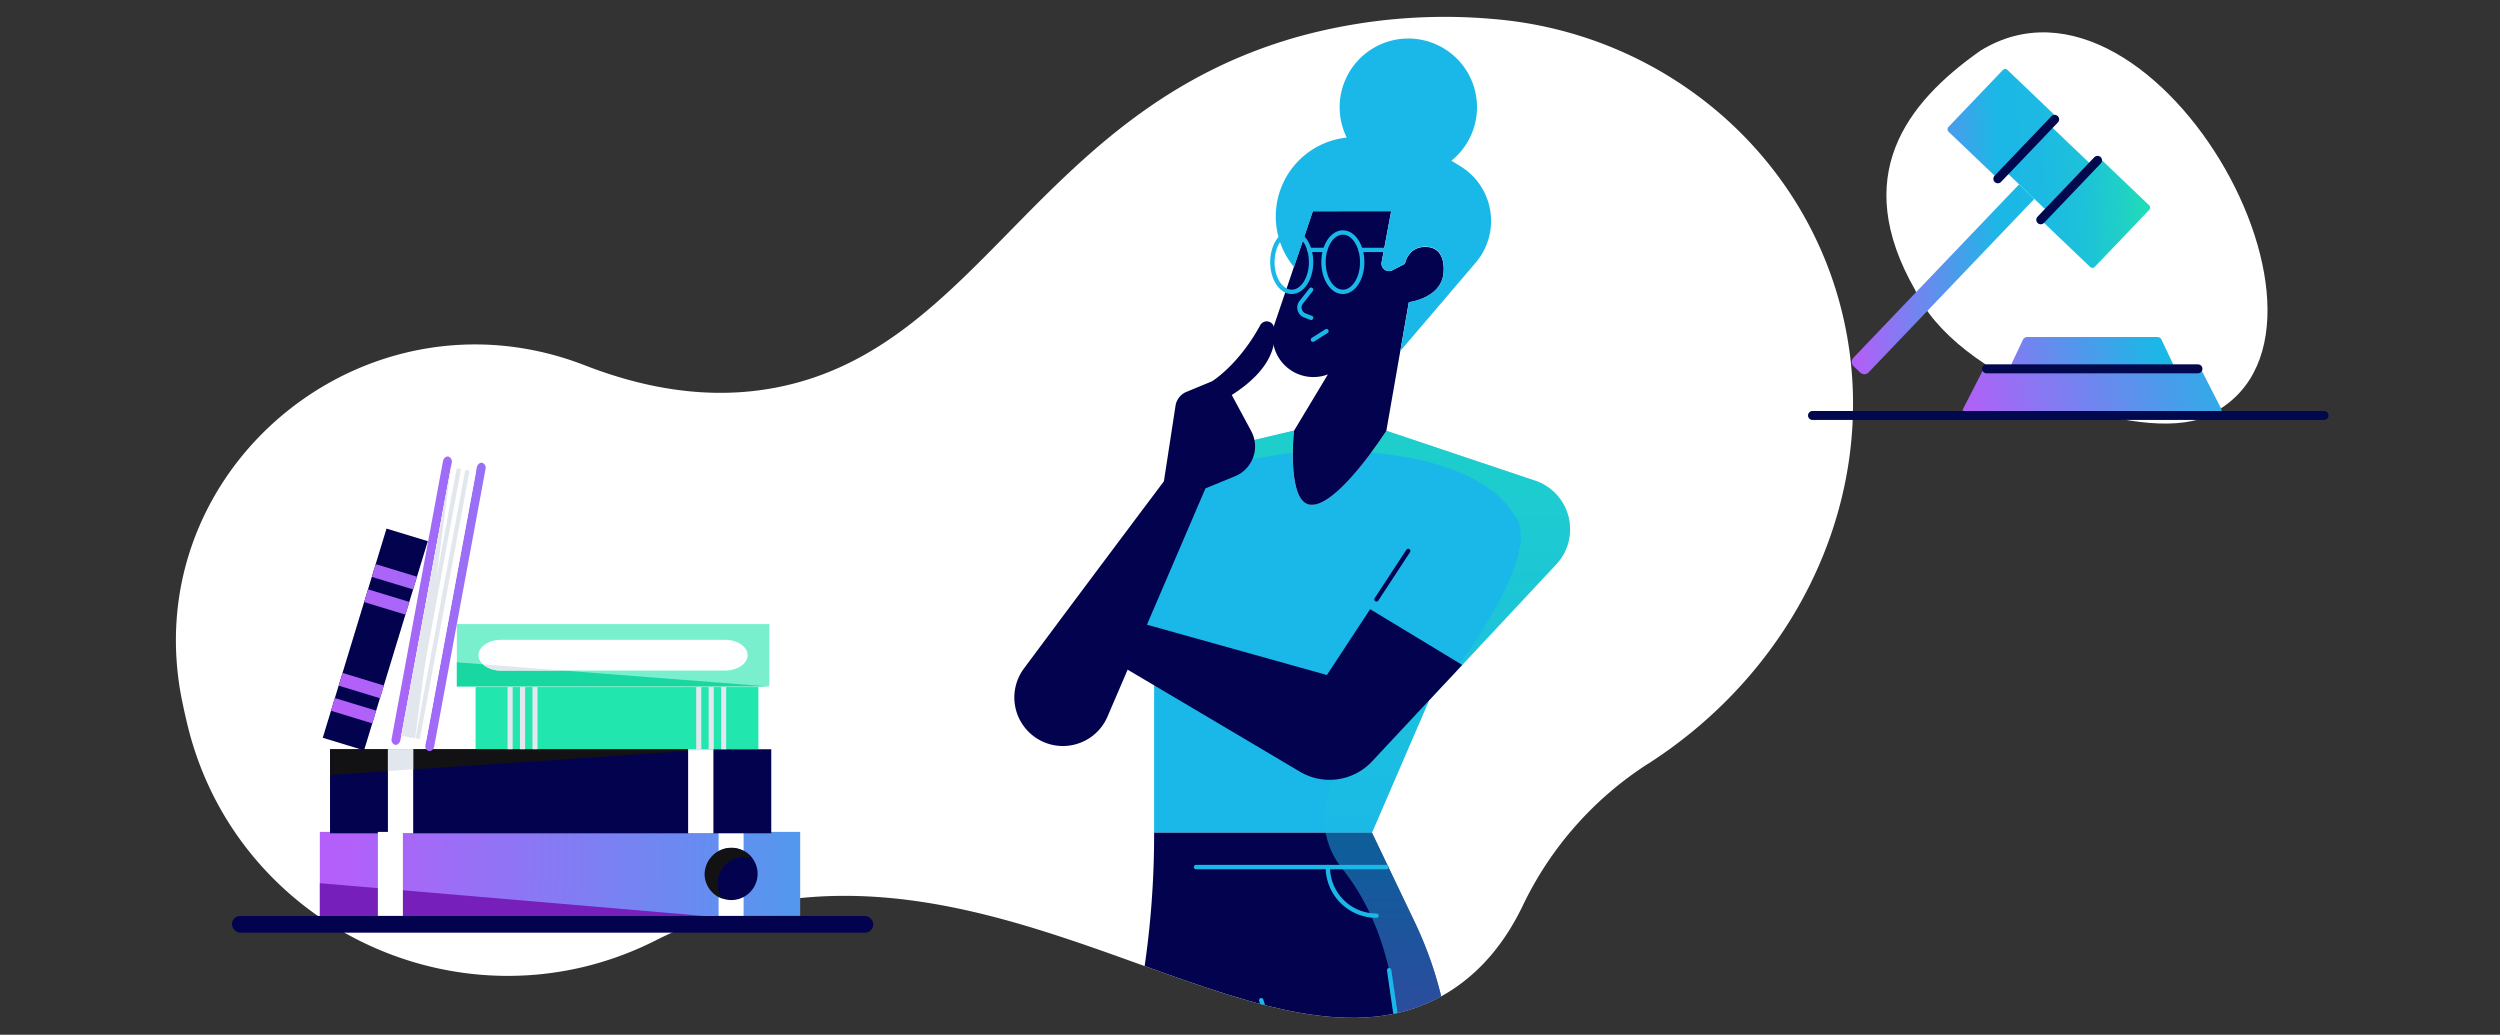 <?xml version="1.0" encoding="UTF-8"?> <svg xmlns="http://www.w3.org/2000/svg" xmlns:xlink="http://www.w3.org/1999/xlink" viewBox="0 0 841.99 348.5"><rect x="0" y="0" width="841.99" height="348.5" fill="#333333" stroke="none"/><defs><style>.cls-1,.cls-27,.cls-28,.cls-5{fill:none;}.cls-2{fill:#fff;}.cls-3{fill:url(#linear-gradient);}.cls-4{fill:url(#linear-gradient-2);}.cls-5{stroke:#02084e;stroke-width:3.02px;}.cls-27,.cls-28,.cls-5{stroke-linecap:round;stroke-linejoin:round;}.cls-6{fill:url(#linear-gradient-3);}.cls-7{fill:url(#linear-gradient-4);}.cls-8{fill:url(#linear-gradient-5);}.cls-9{fill:url(#linear-gradient-6);}.cls-10{fill:url(#New_Gradient_Swatch_2);}.cls-11{fill:#21e6ad;}.cls-12{fill:#79efce;}.cls-13{fill:#02024e;}.cls-14{fill:#121214;}.cls-15{fill:#e2e6ed;}.cls-16{fill:#e3e7ee;}.cls-17{fill:#761fbb;}.cls-18{fill:#19d7a0;}.cls-19{fill:url(#New_Gradient_Swatch_2-2);}.cls-20{fill:url(#New_Gradient_Swatch_2-3);}.cls-21{fill:url(#New_Gradient_Swatch_2-4);}.cls-22{fill:url(#New_Gradient_Swatch_2-5);}.cls-23{fill:url(#New_Gradient_Swatch_2-6);}.cls-24{fill:url(#New_Gradient_Swatch_2-7);}.cls-25{clip-path:url(#clip-path);}.cls-26{fill:#1ab8e8;}.cls-27{stroke:#02024e;}.cls-27,.cls-28{stroke-width:1.47px;}.cls-28{stroke:#1ab8e8;}.cls-29{opacity:0.5;fill:url(#linear-gradient-7);}</style><linearGradient id="linear-gradient" x1="662.5" y1="143.99" x2="758.35" y2="118.82" gradientUnits="userSpaceOnUse"><stop offset="0" stop-color="#b25ff7"></stop><stop offset="1" stop-color="#1cb7e6"></stop></linearGradient><linearGradient id="linear-gradient-2" x1="656.32" y1="132.33" x2="752.17" y2="107.16" gradientUnits="userSpaceOnUse"><stop offset="0" stop-color="#b25ff7"></stop><stop offset="0.72" stop-color="#1cb7e6"></stop><stop offset="0.8" stop-color="#1cbae3"></stop><stop offset="0.87" stop-color="#1dc2d8"></stop><stop offset="0.93" stop-color="#1fd0c6"></stop><stop offset="1" stop-color="#21e3ad"></stop><stop offset="1" stop-color="#21e4ac"></stop></linearGradient><linearGradient id="linear-gradient-3" x1="3002.83" y1="-4714.45" x2="3075.12" y2="-4789.68" gradientTransform="translate(-2369.99 4830.3)" gradientUnits="userSpaceOnUse"><stop offset="0" stop-color="#b25ff7"></stop><stop offset="0.48" stop-color="#1cb7e6"></stop><stop offset="0.63" stop-color="#1cbae3"></stop><stop offset="0.76" stop-color="#1dc2d8"></stop><stop offset="0.88" stop-color="#1fd0c6"></stop><stop offset="1" stop-color="#21e3ad"></stop><stop offset="1" stop-color="#21e4ac"></stop></linearGradient><linearGradient id="linear-gradient-4" x1="2977.06" y1="-4739.21" x2="3049.35" y2="-4814.45" gradientTransform="translate(-2333.94 4844.75)" xlink:href="#linear-gradient-3"></linearGradient><linearGradient id="linear-gradient-5" x1="2988.52" y1="-4728.2" x2="3060.81" y2="-4803.43" gradientTransform="translate(-2340.04 4859.98)" xlink:href="#linear-gradient-3"></linearGradient><linearGradient id="linear-gradient-6" x1="2965.6" y1="-4750.23" x2="3037.88" y2="-4825.46" gradientTransform="translate(-2327.83 4829.53)" xlink:href="#linear-gradient-3"></linearGradient><linearGradient id="New_Gradient_Swatch_2" x1="114.11" y1="293.47" x2="621.15" y2="299.3" gradientUnits="userSpaceOnUse"><stop offset="0" stop-color="#b45ff9"></stop><stop offset="0.48" stop-color="#1bb9e8"></stop><stop offset="1" stop-color="#21e6ae"></stop></linearGradient><linearGradient id="New_Gradient_Swatch_2-2" x1="115.14" y1="203.97" x2="622.18" y2="209.8" xlink:href="#New_Gradient_Swatch_2"></linearGradient><linearGradient id="New_Gradient_Swatch_2-3" x1="115.16" y1="202" x2="622.2" y2="207.83" xlink:href="#New_Gradient_Swatch_2"></linearGradient><linearGradient id="New_Gradient_Swatch_2-4" x1="114.73" y1="239.32" x2="621.77" y2="245.15" gradientTransform="translate(313.34 55.67) rotate(73.05)" xlink:href="#New_Gradient_Swatch_2"></linearGradient><linearGradient id="New_Gradient_Swatch_2-5" x1="114.83" y1="230.82" x2="621.87" y2="236.65" gradientTransform="translate(307.07 47.2) rotate(73.05)" xlink:href="#New_Gradient_Swatch_2"></linearGradient><linearGradient id="New_Gradient_Swatch_2-6" x1="115.15" y1="202.56" x2="622.19" y2="208.39" gradientTransform="translate(286.22 19.04) rotate(73.05)" xlink:href="#New_Gradient_Swatch_2"></linearGradient><linearGradient id="New_Gradient_Swatch_2-7" x1="115.25" y1="194.06" x2="622.29" y2="199.89" gradientTransform="translate(279.93 10.57) rotate(73.05)" xlink:href="#New_Gradient_Swatch_2"></linearGradient><clipPath id="clip-path"><path class="cls-1" d="M554.94,257.3A116.45,116.45,0,0,0,512.87,305c-5.36,11.16-12.91,21.14-23.56,28.19C431.26,371.6,345,280.72,248.08,306.35a140.8,140.8,0,0,0-27.36,10.43c-63.57,32.07-141-3.56-157.62-72.8-.3-1.24-.59-2.49-.87-3.74s-.54-2.45-.79-3.66C45.13,158.52,122.67,94.15,197,123.05c26.8,10.41,48.1,10.66,64.62,7.43C330.5,117,349.54,36.86,437.5,12.28A185.68,185.68,0,0,1,503,6.41c57,4.7,105.18,45,117.87,100.77a130.06,130.06,0,0,1,3.22,27.65c.44,48.82-26.21,95-69.12,122.47"></path></clipPath><linearGradient id="linear-gradient-7" x1="460.96" y1="429.1" x2="460.96" y2="145.07" gradientUnits="userSpaceOnUse"><stop offset="0" stop-color="#b45ff9"></stop><stop offset="0.5" stop-color="#1bb9e8"></stop><stop offset="1" stop-color="#21e6ae"></stop></linearGradient></defs><g id="Layer_4" data-name="Layer 4"><path class="cls-2" d="M740.48,141.23c-23.77,7.22-82.19-13.77-95.51-43.65-21.85-38.25-3.1-62.82,22-80.49C726.6-19.71,802.71,118.64,740.48,141.23Z"></path><g id="Artwork_68" data-name="Artwork 68"><path class="cls-2" d="M554.94,257.3A116.45,116.45,0,0,0,512.87,305c-5.36,11.16-12.91,21.14-23.56,28.19C431.26,371.6,345,280.72,248.08,306.35a140.8,140.8,0,0,0-27.36,10.43c-63.57,32.07-141-3.56-157.62-72.8-.3-1.24-.59-2.49-.87-3.74s-.54-2.45-.79-3.66C45.13,158.52,122.67,94.15,197,123.05c26.8,10.41,48.1,10.66,64.62,7.43C330.5,117,349.54,36.86,437.5,12.28A185.68,185.68,0,0,1,503,6.41c57,4.7,105.18,45,117.87,100.77a130.06,130.06,0,0,1,3.22,27.65c.44,48.82-26.21,95-69.12,122.47"></path></g><g id="Artwork_776" data-name="Artwork 776"><path class="cls-3" d="M746.65,139.93h-84a1.61,1.61,0,0,1-1.43-2.34l6.4-12.49a1.6,1.6,0,0,1,1.43-.88h71.19a1.62,1.62,0,0,1,1.43.88l6.4,12.49A1.61,1.61,0,0,1,746.65,139.93Z"></path><path class="cls-4" d="M732.63,124.22H676.69l4.61-9.78a1.62,1.62,0,0,1,1.46-.93h43.81a1.59,1.59,0,0,1,1.45.93Z"></path><line class="cls-5" x1="669.07" y1="124.22" x2="740.26" y2="124.22"></line><path class="cls-6" d="M650.4,53.06h7.14a0,0,0,0,1,0,0v80.8a2,2,0,0,1-2,2h-3.1a2,2,0,0,1-2-2V53.06A0,0,0,0,1,650.4,53.06Z" transform="translate(246.35 -425.58) rotate(43.69)"></path><rect class="cls-7" x="661.99" y="45.96" width="56.05" height="21.55" transform="translate(230.27 -460.93) rotate(43.69)"></rect><rect class="cls-8" x="693.91" y="57.59" width="24.1" height="28.74" rx="1.04" transform="translate(245.2 -467.72) rotate(43.69)"></rect><rect class="cls-9" x="662.03" y="27.14" width="24.1" height="28.74" rx="1.04" transform="translate(215.34 -454.13) rotate(43.69)"></rect><line class="cls-5" x1="706.45" y1="54" x2="687.32" y2="74.03"></line><line class="cls-5" x1="692" y1="40.19" x2="672.86" y2="60.22"></line><line class="cls-5" x1="610.44" y1="139.93" x2="782.75" y2="139.93"></line></g><g id="Artwork_682" data-name="Artwork 682"><g id="Artwork_682-2" data-name="Artwork 682"><rect class="cls-10" x="107.72" y="280.18" width="161.78" height="28.3"></rect><rect class="cls-2" x="242.02" y="280.18" width="8.42" height="28.3"></rect><rect class="cls-11" x="160.18" y="231.4" width="95.25" height="20.95"></rect><rect class="cls-12" x="153.86" y="210.19" width="105.23" height="20.95"></rect><rect class="cls-13" x="111.15" y="252.35" width="148.61" height="28.3"></rect><polygon class="cls-14" points="111.15 260.99 111.15 252.35 240.27 252.35 111.15 260.99"></polygon><rect class="cls-2" x="231.76" y="252.35" width="8.51" height="28.3"></rect><polygon class="cls-15" points="240.27 252.35 231.76 252.35 231.76 252.92 240.27 252.35"></polygon><rect class="cls-2" x="130.65" y="252.35" width="8.51" height="28.3"></rect><polygon class="cls-15" points="139.16 259.12 139.16 252.35 130.65 252.35 130.65 259.68 139.16 259.12"></polygon><rect class="cls-16" x="242.85" y="231.4" width="1.72" height="20.95"></rect><rect class="cls-16" x="238.67" y="231.4" width="1.72" height="20.95"></rect><rect class="cls-16" x="234.48" y="231.4" width="1.72" height="20.95"></rect><rect class="cls-16" x="170.95" y="231.4" width="1.72" height="20.95"></rect><rect class="cls-16" x="175.13" y="231.4" width="1.72" height="20.95"></rect><rect class="cls-16" x="179.32" y="231.4" width="1.72" height="20.95"></rect><polygon class="cls-17" points="107.72 308.48 107.72 297.46 236.97 308.48 107.72 308.48"></polygon><polygon class="cls-18" points="153.86 231.22 153.86 223.06 259.04 231.22 153.86 231.22"></polygon><path class="cls-13" d="M246.23,303.14a8.81,8.81,0,1,1,8.93-8.81,8.88,8.88,0,0,1-8.93,8.81"></path><path class="cls-14" d="M241.69,297.46a8.87,8.87,0,0,1,8.93-8.8,9.15,9.15,0,0,1,2.79.44,9,9,0,0,0-16.11,5.23,8.81,8.81,0,0,0,6.15,8.36,8.65,8.65,0,0,1-1.76-5.23"></path><rect class="cls-2" x="127.27" y="280.18" width="8.42" height="28.3"></rect><path class="cls-2" d="M161.16,220.67h0c0-2.86,3.39-5.18,7.58-5.18h75.47c4.19,0,7.58,2.32,7.58,5.18s-3.39,5.17-7.58,5.17H168.74c-4.19,0-7.58-2.32-7.58-5.17"></path><path class="cls-15" d="M162.66,223.74a9.05,9.05,0,0,0,6.08,2.1h20.92Z"></path><path class="cls-19" d="M162.39,155.87h0a1.77,1.77,0,0,1,1.11,2.21l-17.24,93.2c-.2,1.08-1,1.82-1.83,1.67a1.78,1.78,0,0,1-1.11-2.21l17.24-93.2c.2-1.08,1-1.83,1.83-1.67"></path><path class="cls-20" d="M151,153.76h0a1.8,1.8,0,0,1,1.11,2.22l-17.24,93.2c-.2,1.07-1,1.82-1.83,1.67a1.78,1.78,0,0,1-1.11-2.21l17.24-93.2c.2-1.08,1-1.83,1.83-1.68"></path><rect class="cls-2" x="101.75" y="199.08" width="91.96" height="8.55" transform="translate(-79.11 311.64) rotate(-79.52)"></rect><polygon class="cls-15" points="151.9 157.37 139.81 248.66 135.16 247.8 151.9 157.37"></polygon><rect class="cls-13" x="89.57" y="208.1" width="73.65" height="14.54" transform="translate(-116.47 273.49) rotate(-73.05)"></rect><rect class="cls-21" x="116.85" y="232.1" width="4.48" height="14.54" transform="translate(-144.6 283.5) rotate(-73.05)"></rect><rect class="cls-22" x="119.43" y="223.63" width="4.48" height="14.54" transform="translate(-134.67 279.97) rotate(-73.05)"></rect><rect class="cls-23" x="128.01" y="195.46" width="4.48" height="14.54" transform="translate(-101.64 268.24) rotate(-73.05)"></rect><rect class="cls-24" x="130.6" y="186.99" width="4.48" height="14.54" transform="translate(-91.71 264.7) rotate(-73.05)"></rect><rect class="cls-15" x="100.2" y="202.34" width="91.96" height="1.46" transform="translate(-80.12 309.83) rotate(-79.51)"></rect><rect class="cls-15" x="103.08" y="202.88" width="91.96" height="1.46" transform="translate(-78.29 313.09) rotate(-79.51)"></rect></g></g><g class="cls-25"><path class="cls-26" d="M466.91,145.07,517,161.88a17.28,17.28,0,0,1,7.13,28.17l-42.83,45.83-19.22,44.55H388.7V230.82L384,209.76l4.67-14.4V173.09l8.67-19,38.41-9.06s-2.32,22.64,4.8,24.7C449.49,172.35,466.91,145.07,466.91,145.07Z"></path><path class="cls-13" d="M438.8,280.43h23.27l14.39,30.09a128.59,128.59,0,0,1,12.6,55.53V429.1H452.82l-20.33-66.9-30.3,66.9H362.38l18.22-77.76a307.86,307.86,0,0,0,8.1-70.14v-.77Z"></path><path class="cls-13" d="M438.94,80.59c-2.61,7.68-6.18,18.22-9.59,28.27a13.72,13.72,0,0,0,17.77,17.27l.09,0-11.43,19s-2.32,22.64,4.8,24.7c8.91,2.58,26.33-24.7,26.33-24.7l7.57-43.31s10.17-1.24,11.55-8.91c.42-2.31.75-9.29-5.41-9.71-6.39-.44-7.46,5.67-7.46,5.67L469,91a2.53,2.53,0,0,1-3.68-2.7l3.22-17.18H442.14Z"></path><line class="cls-27" x1="463.59" y1="201.87" x2="474.28" y2="185.56"></line><path class="cls-26" d="M439.81,51.94a26.74,26.74,0,0,0-4,38l6.37-18.78h26.37l-3.22,17.18A2.53,2.53,0,0,0,469,91l4.19-2.23s1.07-6.11,7.46-5.67c6.16.42,5.83,7.4,5.41,9.71-1.38,7.67-11.55,8.91-11.55,8.91l-2.88,16.48L497,88.47A21.62,21.62,0,0,0,491.89,56l-3.06-1.88a23.13,23.13,0,1,0-35.25-7.78A26.6,26.6,0,0,0,439.81,51.94Z"></path><path class="cls-28" d="M441.57,97.58l-3.32,4.23a2.86,2.86,0,0,0,1.24,4.44l2.08.79"></path><line class="cls-28" x1="442.19" y1="114.41" x2="446.76" y2="111.52"></line><ellipse class="cls-28" cx="452.27" cy="88.3" rx="6.52" ry="10"></ellipse><ellipse class="cls-28" cx="435.05" cy="88.3" rx="6.52" ry="10"></ellipse><line class="cls-28" x1="440.98" y1="84.17" x2="446.33" y2="84.17"></line><line class="cls-28" x1="458.2" y1="84.17" x2="471.97" y2="84.17"></line><path class="cls-29" d="M393.14,163.4l4.23-9.27,38.41-9.06s-.34,3.3-.36,7.48A156.33,156.33,0,0,0,393.14,163.4ZM517,161.88l-50.08-16.81s-2.08,3.26-5.17,7.41c24.49,2,41.82,9.66,49,22,8.69,14.81-24.53,56.16-24.53,56.16l37.89-40.54A17.28,17.28,0,0,0,517,161.88ZM476.46,310.52l-14.39-30.09,19.22-44.55-13.43-5.29L449.7,261.71a27.32,27.32,0,0,0,2.38,30.89c5.86,7.31,12.21,18.33,15.78,34.15L482.69,429.1h6.37V366.05A128.59,128.59,0,0,0,476.46,310.52Z"></path><path class="cls-13" d="M399,236.91l38.82,23a19.57,19.57,0,0,0,24.27-3.47l30.37-32.5-31-18.77L446.9,227.34,384,209.76l-6.68,14.33Z"></path><path class="cls-13" d="M406,164.48,373,241.34a16.34,16.34,0,0,1-21.69,8.49h0a16.35,16.35,0,0,1-6.47-24.66C364.28,199,392,162.09,392,162.09l3.91-25.43a6.07,6.07,0,0,1,3.68-4.68l8.61-3.56s8.88-5.37,16.25-18.9a2.49,2.49,0,0,1,4.64.82c.92,5.42-.6,14-14.24,22.69l6.55,12.15a10.86,10.86,0,0,1-5.42,15.2Z"></path><line class="cls-28" x1="424.78" y1="336.86" x2="432" y2="360.61"></line><line class="cls-28" x1="402.82" y1="292.03" x2="466.91" y2="292.03"></line><path class="cls-28" d="M463.59,308.4A16.38,16.38,0,0,1,447.21,292"></path><line class="cls-28" x1="467.86" y1="326.75" x2="482.69" y2="429.1"></line></g><rect class="cls-13" x="78.12" y="308.48" width="216" height="5.64" rx="2.82"></rect></g></svg> 